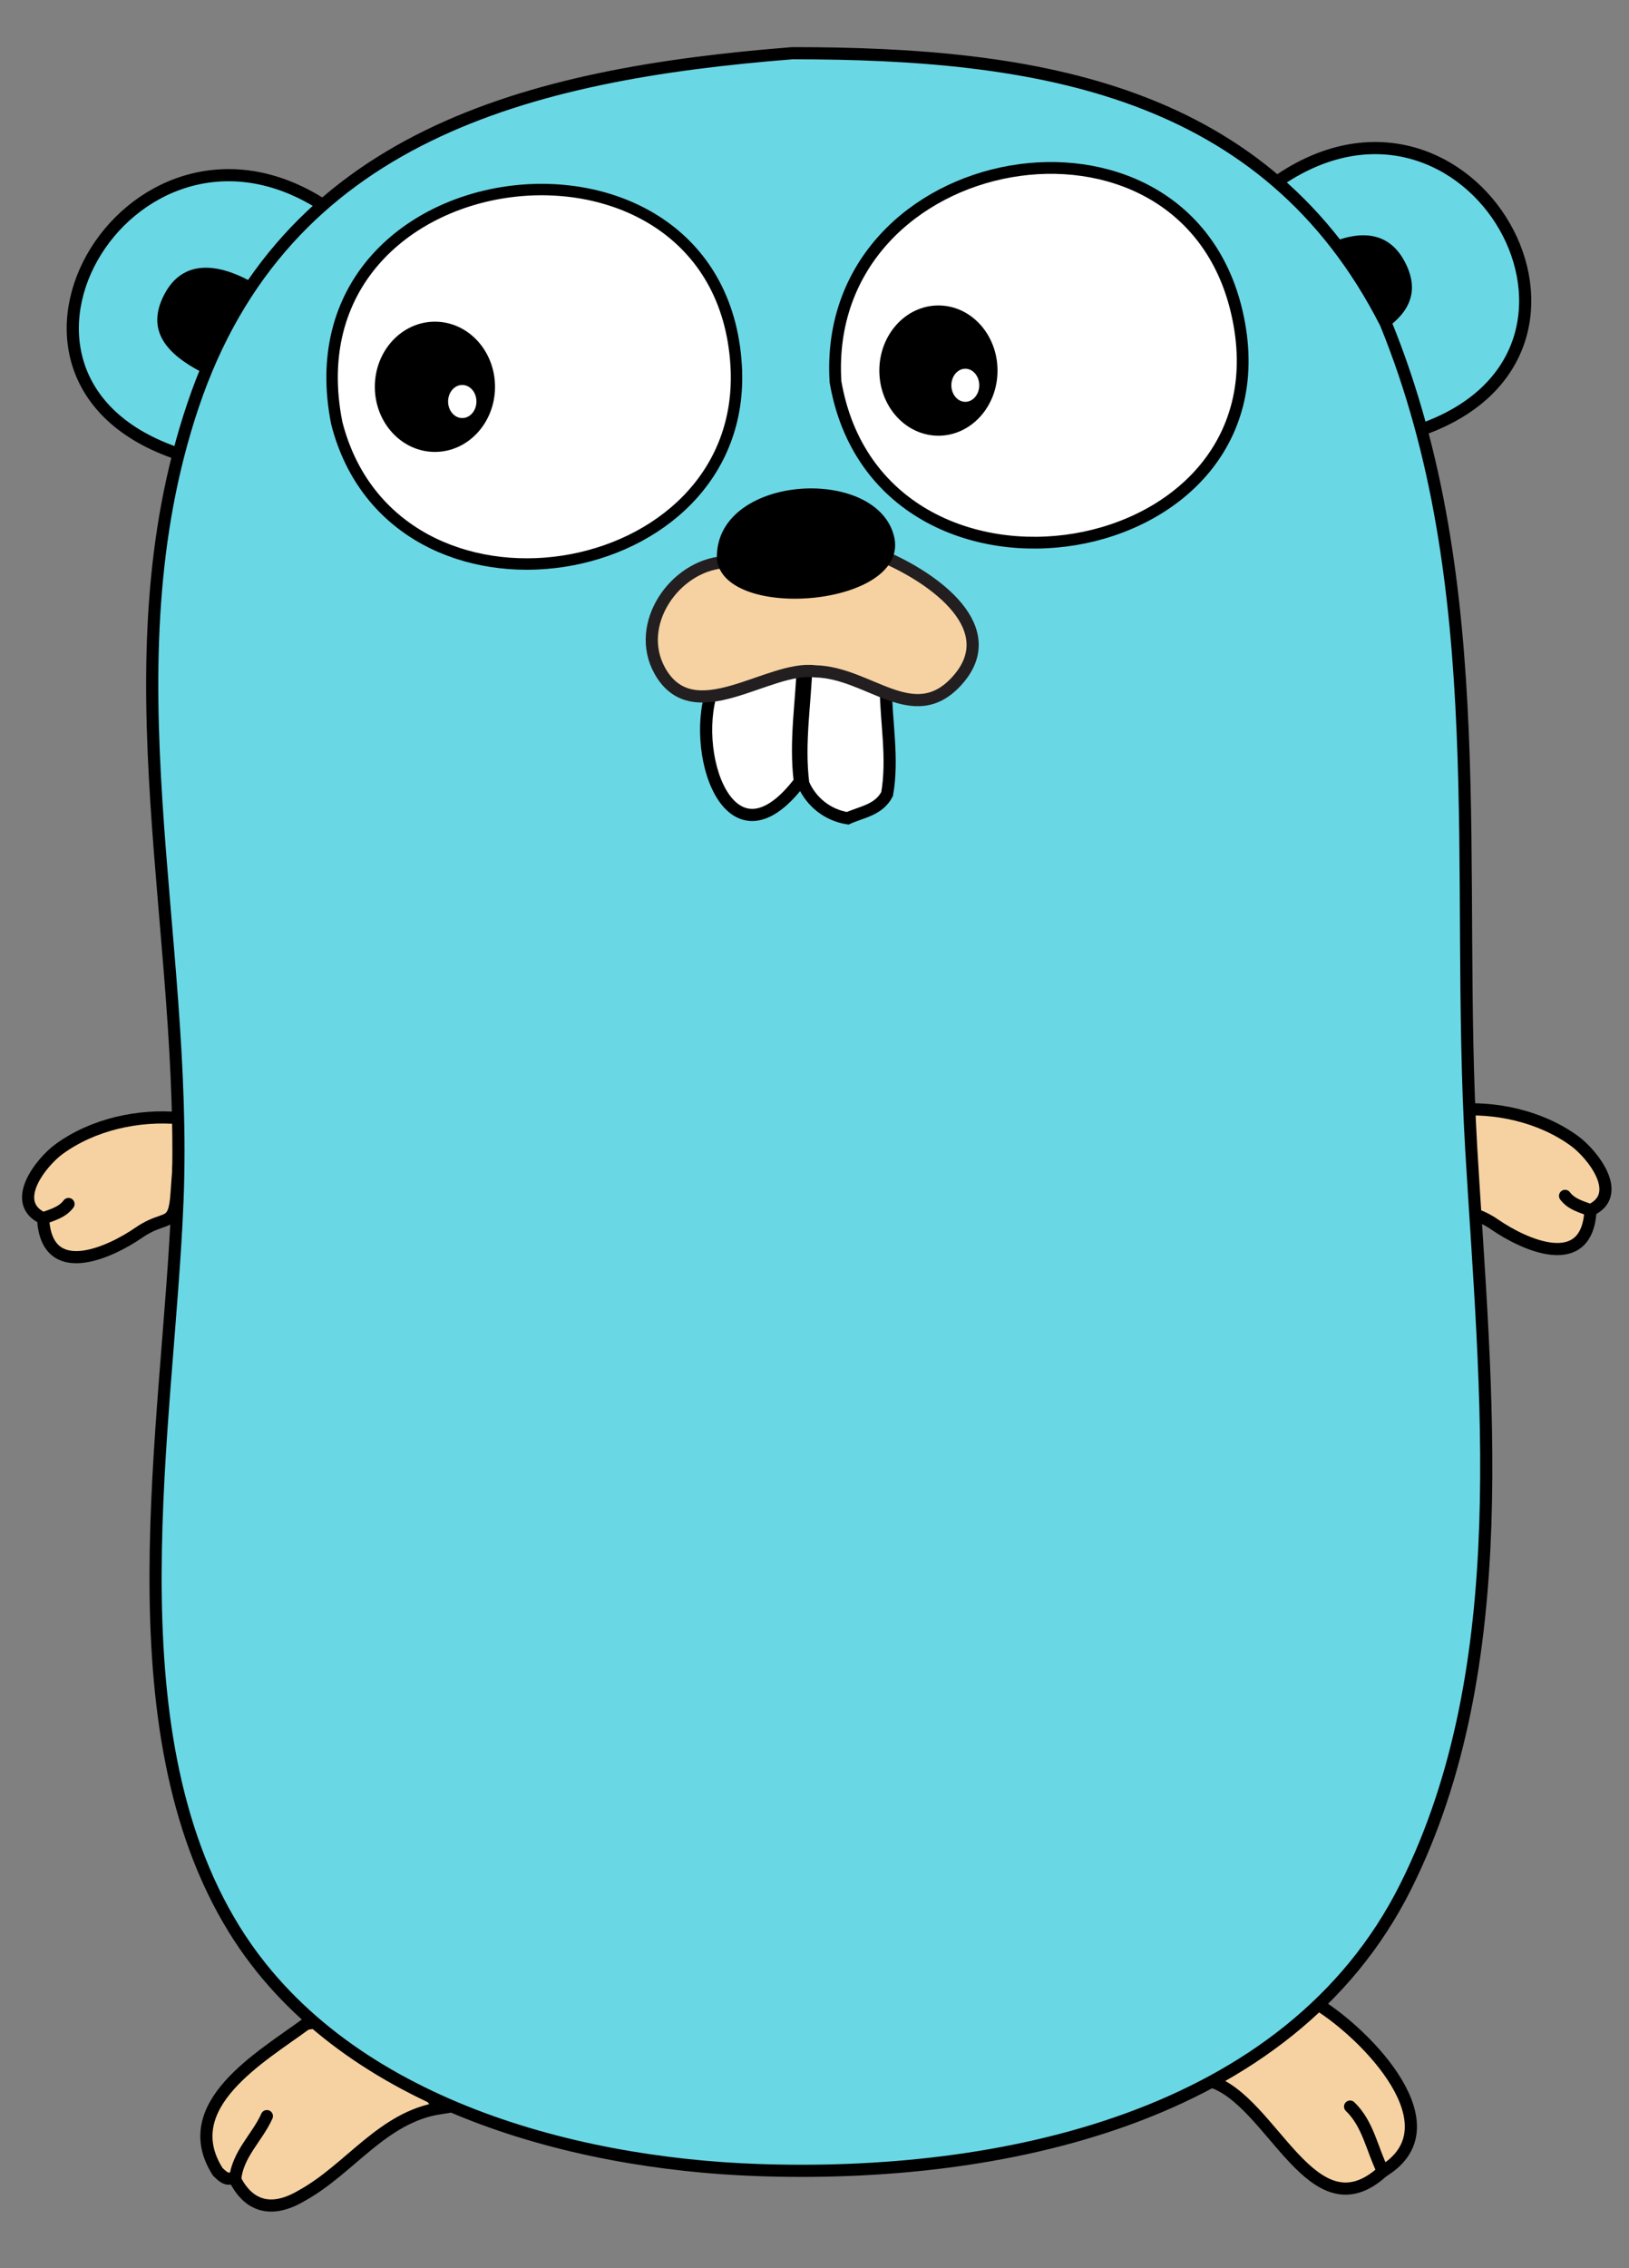 <svg version="1.1" id="レイヤー_1" xmlns="http://www.w3.org/2000/svg" xmlns:xlink="http://www.w3.org/1999/xlink" x="0px"
	 y="0px" width="401.98px" height="559.472px" viewBox="0 0 401.98 559.472" enable-background="new 0 0 401.98 559.472"
	 xml:space="preserve">
<rect x="0" y="0" width="401.98" height="559.472" fill="#808080" stroke="none"/>
<path fill-rule="evenodd" clip-rule="evenodd" fill="#F6D2A2" stroke="#000000" stroke-width="3" stroke-linecap="round" d="
	M10.634,300.493c0.764,15.751,16.499,8.463,23.626,3.539c6.765-4.675,8.743-0.789,9.337-10.015
	c0.389-6.064,1.088-12.128,0.744-18.216c-10.23-0.927-21.357,1.509-29.744,7.602C10.277,286.542,2.177,296.561,10.634,300.493"/>
<path fill-rule="evenodd" clip-rule="evenodd" fill="#C6B198" stroke="#000000" stroke-width="3" stroke-linecap="round" d="
	M10.634,300.493c2.29-0.852,4.717-1.457,6.271-3.528"/>
<path fill-rule="evenodd" clip-rule="evenodd" fill="#6AD7E5" stroke="#000000" stroke-width="3" stroke-linecap="round" d="
	M46.997,112.853C-13.3,95.897,31.536,19.189,79.956,50.74L46.997,112.853z"/>
<path fill-rule="evenodd" clip-rule="evenodd" fill="#6AD7E5" stroke="#000000" stroke-width="3" stroke-linecap="round" d="
	M314.895,44.984c47.727-33.523,90.856,42.111,35.388,61.141L314.895,44.984z"/>
<path fill-rule="evenodd" clip-rule="evenodd" fill="#F6D2A2" stroke="#000000" stroke-width="3" stroke-linecap="round" d="
	M325.161,494.343c12.123,7.501,34.282,30.182,16.096,41.18c-17.474,15.999-27.254-17.561-42.591-22.211
	C305.271,504.342,313.643,496.163,325.161,494.343z"/>
<path fill-rule="evenodd" clip-rule="evenodd" fill="none" stroke="#000000" stroke-width="3" stroke-linecap="round" d="
	M341.257,535.522c-2.696-5.361-3.601-11.618-8.102-15.939"/>
<path fill-rule="evenodd" clip-rule="evenodd" fill="#F6D2A2" stroke="#000000" stroke-width="3" stroke-linecap="round" d="
	M108.579,519.975c-14.229,2.202-22.238,15.039-34.1,21.558c-11.178,6.665-15.454-2.134-16.461-3.92
	c-1.752-0.799-1.605,0.744-4.309-1.979c-10.362-16.354,10.797-28.308,21.815-36.432C90.87,496.1,100.487,509.404,108.579,519.975z"
	/>
<path fill-rule="evenodd" clip-rule="evenodd" fill="none" stroke="#000000" stroke-width="3" stroke-linecap="round" d="
	M58.019,537.612c0.542-6.233,5.484-10.407,7.838-15.677"/>
<path fill-rule="evenodd" clip-rule="evenodd" d="M49.513,91.667c-7.955-4.208-13.791-9.923-8.925-19.124
	c4.505-8.518,12.874-7.593,20.83-3.385L49.513,91.667z"/>
<path fill-rule="evenodd" clip-rule="evenodd" d="M337.716,83.667c7.955-4.208,13.791-9.923,8.925-19.124
	c-4.505-8.518-12.874-7.593-20.83-3.385L337.716,83.667z"/>
<path fill-rule="evenodd" clip-rule="evenodd" fill="#F6D2A2" stroke="#000000" stroke-width="3" stroke-linecap="round" d="
	M392.475,298.493c-0.764,15.751-16.499,8.463-23.626,3.539c-6.765-4.675-8.743-0.789-9.337-10.015
	c-0.389-6.064-1.088-12.128-0.744-18.216c10.23-0.927,21.357,1.509,29.744,7.602C392.831,284.542,400.932,294.561,392.475,298.493"
	/>
<path fill-rule="evenodd" clip-rule="evenodd" fill="#C6B198" stroke="#000000" stroke-width="3" stroke-linecap="round" d="
	M392.475,298.493c-2.29-0.852-4.717-1.457-6.271-3.528"/>
<g>
	<path fill-rule="evenodd" clip-rule="evenodd" fill="#6AD7E5" stroke="#000000" stroke-width="3" stroke-linecap="round" d="
		M195.512,13.124c60.365,0,116.953,8.633,146.452,66.629c26.478,65.006,17.062,135.104,21.1,203.806
		c3.468,58.992,11.157,127.145-16.21,181.812c-28.79,57.514-100.73,71.982-160,69.863c-46.555-1.666-102.794-16.854-129.069-59.389
		c-30.826-49.9-16.232-124.098-13.993-179.622c2.652-65.771-17.815-131.742,3.792-196.101
		C69.999,33.359,130.451,18.271,195.512,13.124"/>
</g>
<path fill-rule="evenodd" clip-rule="evenodd" fill="#FFFFFF" stroke="#000000" stroke-width="2.908" stroke-linecap="round" d="
	M206.169,94.16c10.838,63.003,113.822,46.345,99.03-17.197C291.935,19.983,202.567,35.755,206.169,94.16"/>
<path fill-rule="evenodd" clip-rule="evenodd" fill="#FFFFFF" stroke="#000000" stroke-width="2.821" stroke-linecap="round" d="
	M83.103,104.35c14.047,54.85,101.864,40.807,98.554-14.213C177.691,24.242,69.673,36.957,83.103,104.35"/>
<path fill-rule="evenodd" clip-rule="evenodd" fill="#FFFFFF" stroke="#000000" stroke-width="3" stroke-linecap="round" d="
	M218.594,169.762c0.046,8.191,1.861,17.387,0.312,26.101c-2.091,3.952-6.193,4.37-9.729,5.967c-4.89-0.767-9.002-3.978-10.963-8.552
	c-1.255-9.946,0.468-19.576,0.785-29.526L218.594,169.762z"/>
<g>
	<ellipse fill-rule="evenodd" clip-rule="evenodd" cx="107.324" cy="95.404" rx="14.829" ry="16.062"/>
	<ellipse fill-rule="evenodd" clip-rule="evenodd" fill="#FFFFFF" cx="114.069" cy="99.029" rx="3.496" ry="4.082"/>
</g>
<g>
	<ellipse fill-rule="evenodd" clip-rule="evenodd" cx="231.571" cy="91.404" rx="14.582" ry="16.062"/>
	<ellipse fill-rule="evenodd" clip-rule="evenodd" fill="#FFFFFF" cx="238.204" cy="95.029" rx="3.438" ry="4.082"/>
</g>
<path fill-rule="evenodd" clip-rule="evenodd" fill="#FFFFFF" stroke="#000000" stroke-width="3" stroke-linecap="round" d="
	M176.217,168.87c-6.47,15.68,3.608,47.035,21.163,23.908c-1.255-9.946,0.468-19.576,0.785-29.526L176.217,168.87z"/>
<g>
	<path fill-rule="evenodd" clip-rule="evenodd" fill="#F6D2A2" stroke="#231F20" stroke-width="3" stroke-linecap="round" d="
		M178.431,138.673c-12.059,1.028-21.916,15.366-15.646,26.709c8.303,15.024,26.836-1.329,38.379,0.203
		c13.285,0.272,24.17,14.047,34.84,2.49c11.867-12.854-5.109-25.373-18.377-30.97L178.431,138.673z"/>
	<path fill-rule="evenodd" clip-rule="evenodd" d="M176.913,138.045c-0.893-20.891,38.938-23.503,43.642-6.016
		C225.247,149.475,178.874,153.527,176.913,138.045C175.348,125.682,176.913,138.045,176.913,138.045z"/>
</g>
</svg>

